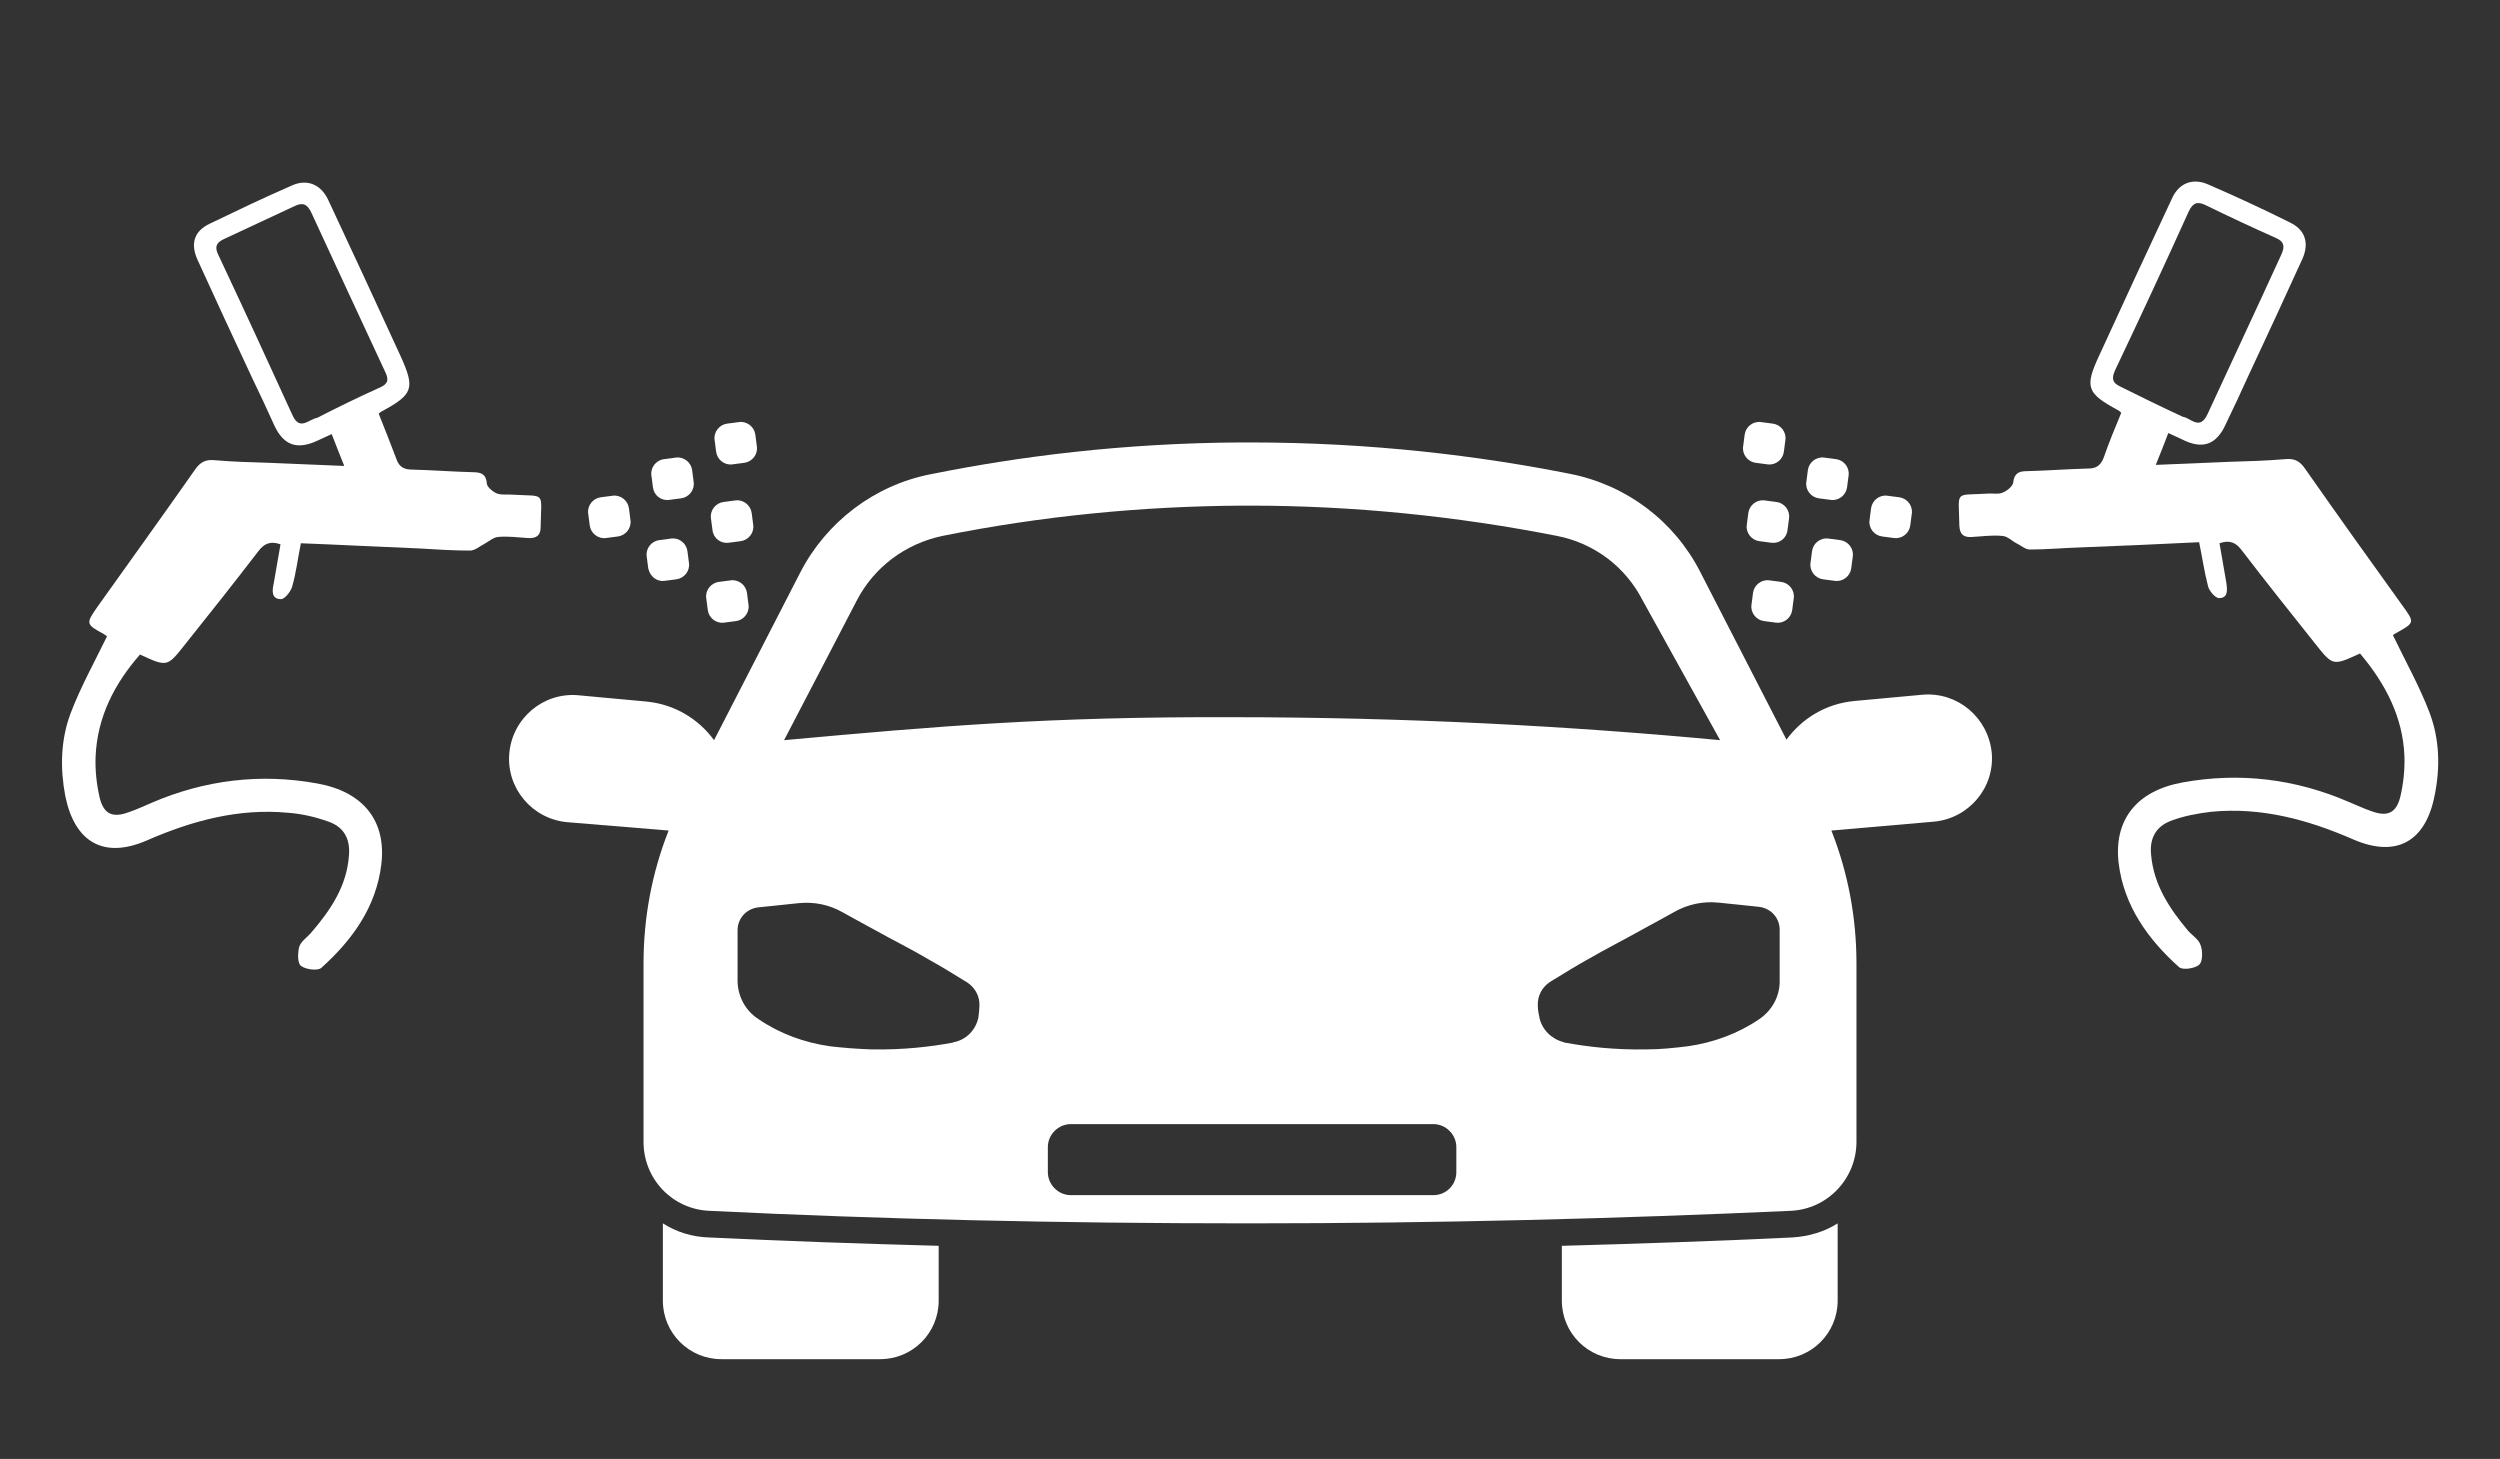 <?xml version="1.0" encoding="utf-8"?>
<!-- Generator: Adobe Illustrator 19.0.0, SVG Export Plug-In . SVG Version: 6.00 Build 0)  -->
<svg version="1.0" id="Layer_1" xmlns="http://www.w3.org/2000/svg" xmlns:xlink="http://www.w3.org/1999/xlink" x="0px" y="0px"
	 viewBox="0 0 478.6 279.3" style="enable-background:new 0 0 478.6 279.3;" xml:space="preserve">
<rect x="0" y="0" width="478.6" height="279.3" fill="#333333" stroke="none"/>
<style type="text/css">
	.st0{fill:#FFFFFF;}
</style>
<g id="XMLID_1_">
	<g id="XMLID_2_">
		<path id="XMLID_7_" class="st0" d="M126.9,234.2V249c0,6.2,5,11.2,11.2,11.2h30.4c6.2,0,11.2-5,11.2-11.2v-10.5
			c-14.7-0.4-29.4-0.9-44-1.6C132.4,236.8,129.4,235.8,126.9,234.2"/>
		<path id="XMLID_6_" class="st0" d="M299,238.5V249c0,6.2,5,11.2,11.2,11.2h30.4c6.2,0,11.2-5,11.2-11.2v-14.8
			c-2.5,1.6-5.5,2.5-8.7,2.7C328.4,237.6,313.7,238.1,299,238.5"/>
		<path id="XMLID_51_" class="st0" d="M368,133l-13,1.2c-5.4,0.5-10,3.3-13,7.4l-16.5-32.1c-5-9.8-14.2-16.7-25-18.8
			c-17.1-3.4-37.8-6-61.2-6c-0.5,0-1,0-1.5,0c-22.8,0.1-42.9,2.7-59.7,6.1c-10.7,2.1-19.9,9.1-24.9,18.8
			c-5.5,10.7-11,21.4-16.5,32.1c-3-4.1-7.6-6.9-13-7.4l-13-1.2c-6.7-0.6-12.6,4.4-13.2,11.1c-0.6,6.7,4.4,12.6,11.1,13.2L128,159
			c-3.2,8.1-4.8,16.7-4.8,25.4v34.2c0,7.1,5.5,12.9,12.6,13.2c32.8,1.6,67.1,2.4,102.7,2.4h0.8c35.9,0,70.4-0.9,103.5-2.4
			c7.1-0.3,12.6-6.2,12.6-13.2v-34.2c0-8.7-1.6-17.3-4.8-25.4l19.6-1.7c6.7-0.6,11.7-6.5,11.1-13.2C380.6,137.3,374.7,132.4,368,133
			 M164,115c3.3-6.4,9.3-10.9,16.4-12.4c18.9-3.8,38.2-5.7,57.4-5.8c0.5,0,1,0,1.5,0c19.7,0,39.5,2,58.8,5.8
			c7.1,1.4,13.1,5.9,16.4,12.4l14.8,26.7c-28.7-2.7-60-4.4-93.7-4.4c-35-0.1-55.9,1.7-85.5,4.4C153.2,135.8,164,115,164,115
			 M187.3,194.8C187.3,194.8,187.3,194.8,187.3,194.8c-0.5,2.4-2.3,4.2-4.6,4.7c-0.1,0-0.2,0-0.3,0.1c-4.3,0.8-9.5,1.4-15.5,1.3
			c-2.8-0.1-5.5-0.3-8-0.6c-4.9-0.7-9.6-2.4-13.7-5.2c-2.5-1.6-4-4.4-4-7.4l0-9.6c0-2.1,1.4-3.8,3.4-4.3c0.2,0,0.4-0.1,0.6-0.1
			c2.6-0.3,5.2-0.5,7.7-0.8c3-0.3,5.9,0.3,8.5,1.8c1.5,0.8,3.2,1.8,5.1,2.8c5.4,3,7.6,4,11.5,6.3c1.8,1,4.3,2.5,7.2,4.3
			c1.5,1,2.4,2.7,2.3,4.5C187.5,193.2,187.4,194,187.3,194.8 M278.8,224.4c0,2.4-1.9,4.4-4.4,4.4h-69.4c-2.4,0-4.4-2-4.4-4.4v-4.8
			c0-2.4,2-4.4,4.4-4.4h69.4c2.4,0,4.4,2,4.4,4.4V224.4z M336.8,195.1c-4.1,2.8-8.8,4.5-13.7,5.2c-2.5,0.3-5.1,0.6-8,0.6
			c-6,0.1-11.2-0.5-15.5-1.3c-0.1,0-0.2,0-0.3-0.1c-2.3-0.6-4.1-2.4-4.6-4.7c0,0,0,0,0-0.1c-0.2-0.8-0.3-1.5-0.3-2.2
			c-0.1-1.8,0.8-3.5,2.3-4.5c2.9-1.8,5.4-3.3,7.2-4.3c4-2.3,6.1-3.3,11.5-6.3c1.9-1,3.6-2,5.1-2.8c2.6-1.5,5.6-2.1,8.5-1.8
			c2.6,0.3,5.2,0.5,7.7,0.8c0.2,0,0.4,0.1,0.6,0.1c2,0.5,3.4,2.2,3.4,4.3l0,9.6C340.8,190.6,339.3,193.4,336.8,195.1"/>
	</g>
	<g id="XMLID_3_">
		<path id="XMLID_17_" class="st0" d="M18.3,144.9c-0.1,2.6,0.2,5.3,0.8,7.9c0.8,3.1,2.5,3.8,5.5,2.7c1.5-0.5,3-1.2,4.4-1.8
			c10.2-4.4,20.9-5.7,31.8-3.7c8.8,1.6,13.2,7.2,12.2,15.5c-1,8.2-5.6,14.5-11.5,19.8c-0.7,0.6-3,0.3-3.9-0.4
			c-0.7-0.6-0.6-2.6-0.3-3.7c0.4-1.1,1.6-1.8,2.4-2.8c3.6-4.2,6.7-8.8,7.1-14.6c0.3-3.2-1-5.5-3.9-6.5c-2.5-0.9-5.1-1.5-7.7-1.7
			c-9.5-0.9-18.4,1.5-27.1,5.3c-8.3,3.6-13.8,0.3-15.6-8.5c-1-5.3-0.9-10.7,1-15.8c1.9-5,4.5-9.7,7-14.8c0.1,0.1-0.3-0.2-0.6-0.4
			c-3.5-1.9-3.5-2-1.2-5.3c6.2-8.7,12.4-17.3,18.5-26c1-1.5,2-2.2,3.9-2c3.4,0.3,6.9,0.4,10.4,0.5c4.8,0.2,9.5,0.4,14.4,0.6
			c-0.9-2.2-1.6-4.1-2.4-6.1c-1,0.5-1.8,0.8-2.6,1.2c-4,1.9-6.6,1-8.4-2.9c-1.4-3.1-2.8-6.1-4.3-9.2c-3.5-7.5-7-15-10.4-22.5
			c-1.4-3.1-0.6-5.5,2.4-6.9c5.2-2.5,10.4-5,15.7-7.3c2.9-1.3,5.5-0.2,6.9,2.7c4.7,10,9.3,20,13.9,30c2.8,6.2,2.4,7.3-3.7,10.6
			c-0.2,0.1-0.4,0.3-0.5,0.4c1.2,3,2.3,5.8,3.4,8.7c0.5,1.5,1.5,2,3,2c3.9,0.1,7.8,0.4,11.7,0.5c1.5,0,2.5,0.4,2.6,2.2
			c0.1,0.7,1.2,1.6,2,1.9c0.9,0.3,1.9,0.1,2.9,0.2c6.5,0.4,5.5-0.8,5.4,6.2c0,1.6-0.8,2.2-2.4,2.1c-1.9-0.1-3.9-0.4-5.8-0.2
			c-0.9,0.1-1.8,0.9-2.7,1.4c-0.8,0.4-1.7,1.2-2.6,1.2c-3.2,0-6.4-0.2-9.6-0.4c-7.5-0.3-15-0.7-22.8-1c-0.6,2.9-0.9,5.7-1.7,8.4
			c-0.3,0.9-1.4,2.3-2.1,2.3c-1.9,0-1.7-1.7-1.4-3c0.4-2.5,0.9-5,1.3-7.5c-2-0.7-3.2-0.1-4.3,1.4c-4.6,6-9.3,11.9-14,17.8
			c-3.4,4.3-3.4,4.3-8.6,1.9C21.9,130.9,18.6,137.3,18.3,144.9z M72.7,74.2c1.6-0.7,1.8-1.5,1-3.1C69,61,64.3,50.9,59.6,40.7
			c-0.8-1.7-1.7-2-3.3-1.2c-4.5,2.1-9,4.2-13.5,6.3c-1.5,0.7-1.7,1.6-1,3c4.8,10.2,9.5,20.4,14.2,30.7c1.4,3.1,3.2,0.7,4.7,0.5
			C64.8,77.9,68.7,76,72.7,74.2z"/>
		<path id="XMLID_16_" class="st0" d="M140.2,88.9l2.3-0.3c1.5-0.2,2.6-1.6,2.4-3.1l-0.3-2.3c-0.2-1.5-1.6-2.6-3.1-2.4l-2.3,0.3
			c-1.5,0.2-2.6,1.6-2.4,3.1l0.3,2.3C137.3,88,138.7,89.1,140.2,88.9z"/>
		<path id="XMLID_15_" class="st0" d="M128.1,95.7l2.3-0.3c1.5-0.2,2.6-1.6,2.4-3.1l-0.3-2.3c-0.2-1.5-1.6-2.6-3.1-2.4l-2.3,0.3
			c-1.5,0.2-2.6,1.6-2.4,3.1l0.3,2.3C125.2,94.8,126.5,95.9,128.1,95.7z"/>
		<path id="XMLID_14_" class="st0" d="M116,103l2.3-0.3c1.5-0.2,2.6-1.6,2.4-3.1l-0.3-2.3c-0.2-1.5-1.6-2.6-3.1-2.4l-2.3,0.3
			c-1.5,0.2-2.6,1.6-2.4,3.1l0.3,2.3C113.1,102.1,114.5,103.2,116,103z"/>
		<path id="XMLID_13_" class="st0" d="M127.2,111.2l2.3-0.3c1.5-0.2,2.6-1.6,2.4-3.1l-0.3-2.3c-0.2-1.5-1.6-2.6-3.1-2.4l-2.3,0.3
			c-1.5,0.2-2.6,1.6-2.4,3.1l0.3,2.3C124.4,110.3,125.7,111.4,127.2,111.2z"/>
		<path id="XMLID_12_" class="st0" d="M139.5,103.9l2.3-0.3c1.5-0.2,2.6-1.6,2.4-3.1l-0.3-2.3c-0.2-1.5-1.6-2.6-3.1-2.4l-2.3,0.3
			c-1.5,0.2-2.6,1.6-2.4,3.1l0.3,2.3C136.6,103.1,138,104.1,139.5,103.9z"/>
		<path id="XMLID_11_" class="st0" d="M138.6,119.2l2.3-0.3c1.5-0.2,2.6-1.6,2.4-3.1l-0.3-2.3c-0.2-1.5-1.6-2.6-3.1-2.4l-2.3,0.3
			c-1.5,0.2-2.6,1.6-2.4,3.1l0.3,2.3C135.7,118.3,137.1,119.4,138.6,119.2z"/>
	</g>
	<g id="XMLID_20_">
		<path id="XMLID_27_" class="st0" d="M451.8,125.1c-5.2,2.4-5.2,2.4-8.6-1.9c-4.7-5.9-9.4-11.8-14-17.8c-1.1-1.5-2.3-2.1-4.3-1.4
			c0.4,2.5,0.9,5,1.3,7.5c0.2,1.4,0.4,3-1.4,3c-0.7,0-1.9-1.4-2.1-2.3c-0.7-2.7-1.1-5.5-1.7-8.4c-7.8,0.4-15.3,0.7-22.8,1
			c-3.2,0.1-6.4,0.4-9.6,0.4c-0.9,0-1.7-0.8-2.6-1.2c-0.9-0.5-1.8-1.4-2.7-1.4c-1.9-0.2-3.9,0.1-5.8,0.2c-1.5,0.1-2.3-0.4-2.4-2.1
			c-0.1-7-1.1-5.8,5.4-6.2c1-0.1,2,0.2,2.9-0.2c0.8-0.3,1.9-1.2,2-1.9c0.2-1.8,1.1-2.2,2.6-2.2c3.9-0.1,7.8-0.4,11.7-0.5
			c1.5,0,2.4-0.5,3-2c1-2.9,2.2-5.8,3.4-8.7c-0.1,0-0.2-0.2-0.5-0.4c-6.1-3.3-6.6-4.4-3.7-10.6c4.6-10,9.2-20,13.9-30
			c1.3-2.9,3.9-4,6.9-2.7c5.3,2.3,10.5,4.7,15.7,7.3c2.9,1.4,3.7,3.9,2.4,6.9c-3.4,7.5-6.9,15-10.4,22.5c-1.4,3.1-2.8,6.1-4.3,9.2
			c-1.8,4-4.5,4.9-8.4,2.9c-0.8-0.4-1.6-0.7-2.6-1.2c-0.8,2.1-1.5,3.9-2.4,6.1c4.9-0.2,9.7-0.4,14.4-0.6c3.5-0.1,6.9-0.2,10.4-0.5
			c1.9-0.2,2.9,0.5,3.9,2c6.1,8.7,12.3,17.4,18.5,26c2.4,3.3,2.4,3.3-1.2,5.3c-0.4,0.2-0.7,0.5-0.6,0.4c2.4,5,5.1,9.8,7,14.8
			c1.9,5,2.1,10.4,1,15.8c-1.7,8.9-7.3,12.1-15.6,8.5c-8.7-3.8-17.6-6.2-27.1-5.3c-2.6,0.3-5.3,0.8-7.7,1.7c-3,1.1-4.2,3.4-3.9,6.5
			c0.5,5.8,3.5,10.3,7.1,14.6c0.8,0.9,2.1,1.7,2.4,2.8c0.4,1.1,0.4,3.1-0.3,3.7c-0.8,0.7-3.2,1.1-3.9,0.4
			c-5.9-5.3-10.5-11.7-11.5-19.8c-1-8.3,3.4-13.9,12.2-15.5c10.9-2,21.6-0.7,31.8,3.7c1.5,0.6,2.9,1.3,4.4,1.8
			c3,1.1,4.7,0.4,5.5-2.7c0.6-2.5,0.9-5.3,0.8-7.9C460,137.3,456.7,130.9,451.8,125.1z M417.9,79.8c1.5,0.2,3.2,2.7,4.7-0.5
			c4.7-10.2,9.5-20.4,14.2-30.7c0.6-1.4,0.5-2.3-1-3c-4.5-2-9-4.1-13.5-6.3c-1.6-0.8-2.5-0.5-3.3,1.2c-4.6,10.2-9.3,20.3-14.1,30.4
			c-0.7,1.6-0.5,2.4,1,3.1C409.9,76,413.8,77.9,417.9,79.8z"/>
		<path id="XMLID_26_" class="st0" d="M338.4,88.9l-2.3-0.3c-1.5-0.2-2.6-1.6-2.4-3.1l0.3-2.3c0.2-1.5,1.6-2.6,3.1-2.4l2.3,0.3
			c1.5,0.2,2.6,1.6,2.4,3.1l-0.3,2.3C341.3,88,339.9,89.1,338.4,88.9z"/>
		<path id="XMLID_25_" class="st0" d="M350.5,95.7l-2.3-0.3c-1.5-0.2-2.6-1.6-2.4-3.1l0.3-2.3c0.2-1.5,1.6-2.6,3.1-2.4l2.3,0.3
			c1.5,0.2,2.6,1.6,2.4,3.1l-0.3,2.3C353.4,94.8,352,95.9,350.5,95.7z"/>
		<path id="XMLID_24_" class="st0" d="M362.6,103l-2.3-0.3c-1.5-0.2-2.6-1.6-2.4-3.1l0.3-2.3c0.2-1.5,1.6-2.6,3.1-2.4l2.3,0.3
			c1.5,0.2,2.6,1.6,2.4,3.1l-0.3,2.3C365.5,102.1,364.1,103.2,362.6,103z"/>
		<path id="XMLID_23_" class="st0" d="M351.3,111.2l-2.3-0.3c-1.5-0.2-2.6-1.6-2.4-3.1l0.3-2.3c0.2-1.5,1.6-2.6,3.1-2.4l2.3,0.3
			c1.5,0.2,2.6,1.6,2.4,3.1l-0.3,2.3C354.2,110.3,352.8,111.4,351.3,111.2z"/>
		<path id="XMLID_22_" class="st0" d="M339.1,103.9l-2.3-0.3c-1.5-0.2-2.6-1.6-2.4-3.1l0.3-2.3c0.2-1.5,1.6-2.6,3.1-2.4l2.3,0.3
			c1.5,0.2,2.6,1.6,2.4,3.1l-0.3,2.3C342,103.1,340.6,104.1,339.1,103.9z"/>
		<path id="XMLID_21_" class="st0" d="M340,119.2l-2.3-0.3c-1.5-0.2-2.6-1.6-2.4-3.1l0.3-2.3c0.2-1.5,1.6-2.6,3.1-2.4l2.3,0.3
			c1.5,0.2,2.6,1.6,2.4,3.1l-0.3,2.3C342.9,118.3,341.5,119.4,340,119.2z"/>
	</g>
</g>
</svg>

